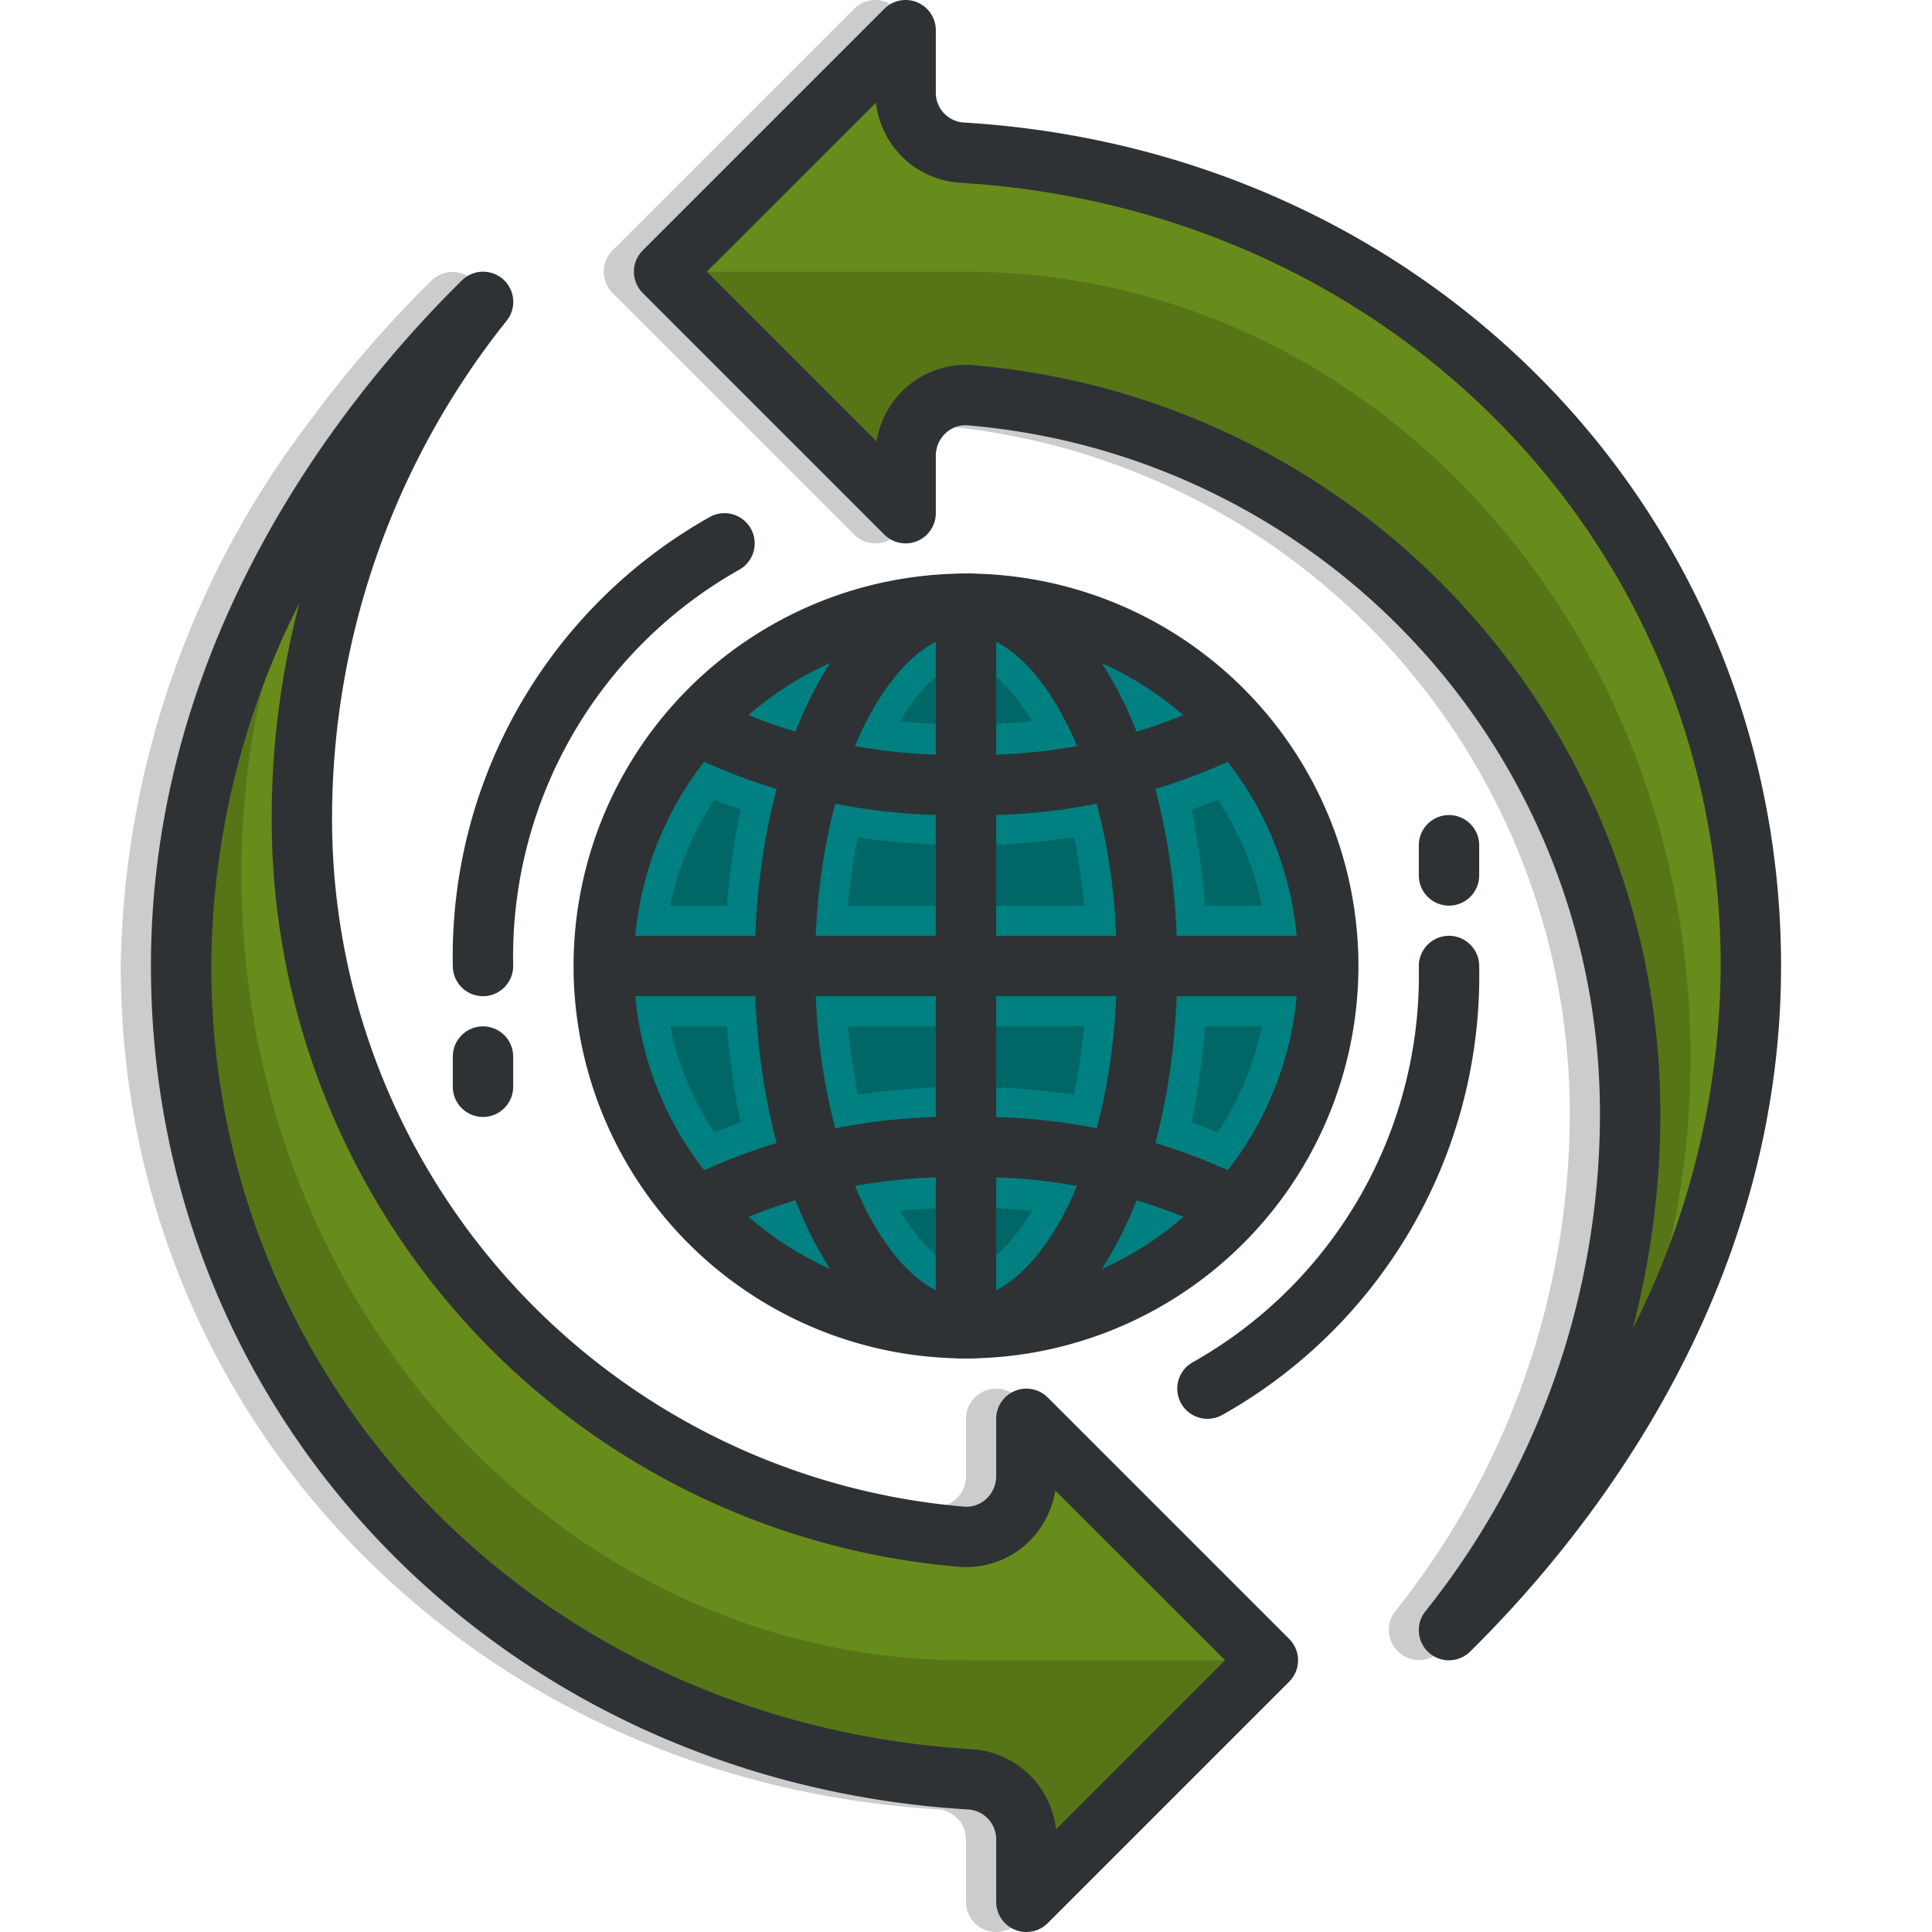 <svg xmlns="http://www.w3.org/2000/svg" viewBox="0 0 64 64"><g id="_3-recycle_sign" data-name="3-recycle sign"><g id="color"><path d="M30.924,4.062A1,1,0,0,1,30,3.07V1A1,1,0,0,0,28.293.293l-8,8a1,1,0,0,0,0,1.414l8,8A1,1,0,0,0,30,17V15.1a1.032,1.032,0,0,1,.334-.76.952.952,0,0,1,.728-.244A22.852,22.852,0,0,1,52,37a26.446,26.446,0,0,1-5.771,16.363A1,1,0,0,0,47.7,54.712a39.185,39.185,0,0,0,4.1-4.743A30.551,30.551,0,0,0,58,32C58,17.005,46.359,5,30.924,4.062Z" style="fill:#ccc"/><path d="M33.707,46.293A1,1,0,0,0,32,47v1.9a1.032,1.032,0,0,1-.334.76.933.933,0,0,1-.728.244A22.852,22.852,0,0,1,10,27a26.446,26.446,0,0,1,5.771-16.363A1,1,0,0,0,14.3,9.288a39.262,39.262,0,0,0-4.1,4.743A30.551,30.551,0,0,0,4,32C4,47,15.642,59.008,31.074,59.938A1,1,0,0,1,32,60.93V63a1,1,0,0,0,1.707.707l8-8a1,1,0,0,0,0-1.414Z" style="fill:#ccc"/><path d="M58,32a29.506,29.506,0,0,1-6.01,17.38A38.184,38.184,0,0,1,48,54a27.571,27.571,0,0,0,6-17A23.991,23.991,0,0,0,32.15,13.1a1.988,1.988,0,0,0-2.15,2V17L22,9l8-8V3.07a1.991,1.991,0,0,0,1.86,1.99C46.46,5.94,58,17.16,58,32Z" style="fill:#688c1b"/><path d="M56,35a27.425,27.425,0,0,1-4.01,14.38A38.184,38.184,0,0,1,48,54a27.571,27.571,0,0,0,6-17A23.991,23.991,0,0,0,32.15,13.1a1.988,1.988,0,0,0-2.15,2V17L22,9H32C45.25,9,56,20.64,56,35Z" style="fill:#577516"/><path d="M6,32a29.506,29.506,0,0,1,6.01-17.38A38.184,38.184,0,0,1,16,10a27.571,27.571,0,0,0-6,17A23.991,23.991,0,0,0,31.85,50.9a1.988,1.988,0,0,0,2.15-2V47l8,8-8,8V60.93a1.991,1.991,0,0,0-1.86-1.99C17.54,58.06,6,46.84,6,32Z" style="fill:#577516"/><path d="M8,29a27.425,27.425,0,0,1,4.01-14.38A38.184,38.184,0,0,1,16,10a27.571,27.571,0,0,0-6,17A23.991,23.991,0,0,0,31.85,50.9a1.988,1.988,0,0,0,2.15-2V47l8,8H32C18.75,55,8,43.36,8,29Z" style="fill:#688c1b"/><circle cx="32" cy="32" r="12" style="fill:#066"/><path d="M32,20A12,12,0,1,0,44,32,12,12,0,0,0,32,20Zm8.34,6.49A10.094,10.094,0,0,1,41.8,30H39.92a25.629,25.629,0,0,0-.45-3.18C39.77,26.72,40.05,26.61,40.34,26.49ZM32,22c.67,0,1.47.68,2.18,1.89-.71.07-1.44.11-2.18.11s-1.47-.04-2.18-.11C30.53,22.68,31.33,22,32,22ZM23.66,37.51A10.094,10.094,0,0,1,22.2,34h1.88a25.629,25.629,0,0,0,.45,3.18C24.23,37.28,23.95,37.39,23.66,37.51ZM24.08,30H22.2a10.094,10.094,0,0,1,1.46-3.51c.29.12.57.23.87.33A25.629,25.629,0,0,0,24.08,30ZM32,42c-.67,0-1.47-.68-2.18-1.89.71-.07,1.44-.11,2.18-.11s1.47.04,2.18.11C33.47,41.32,32.67,42,32,42Zm3.58-5.74a24.777,24.777,0,0,0-7.16,0A20.769,20.769,0,0,1,28.09,34h7.82A20.769,20.769,0,0,1,35.58,36.26ZM28.09,30a20.769,20.769,0,0,1,.33-2.26,24.777,24.777,0,0,0,7.16,0A20.769,20.769,0,0,1,35.91,30Zm12.25,7.51c-.29-.12-.57-.23-.87-.33A25.629,25.629,0,0,0,39.92,34H41.8A10.094,10.094,0,0,1,40.34,37.51Z" style="fill:teal"/></g><g id="line"><path d="M48,55a1,1,0,0,1-.771-1.637A26.41,26.41,0,0,0,53,37,22.866,22.866,0,0,0,32.065,14.091a.948.948,0,0,0-.733.253A1.021,1.021,0,0,0,31,15.1V17a1,1,0,0,1-1.707.707l-8-8a1,1,0,0,1,0-1.414l8-8A1,1,0,0,1,31,1V3.068a.988.988,0,0,0,.923.99C47.359,4.993,59,17.005,59,32c0,10.917-6.452,18.916-10.3,22.711A1,1,0,0,1,48,55ZM31.984,12.088c.086,0,.172,0,.258.011A24.856,24.856,0,0,1,55,37a28.024,28.024,0,0,1-.919,7.026A26.875,26.875,0,0,0,57,32C57,18.079,46.167,6.924,31.8,6.054A2.989,2.989,0,0,1,29.018,3.4L23.414,9l5.624,5.623a3.028,3.028,0,0,1,.943-1.755A2.977,2.977,0,0,1,31.984,12.088Z" style="fill:#2e3235"/><path d="M34,64a1,1,0,0,1-1-1V60.932a.988.988,0,0,0-.923-.99C16.641,59.007,5,47,5,32,5,21.083,11.452,13.084,15.3,9.289a1,1,0,0,1,1.474,1.348A26.41,26.41,0,0,0,11,27,22.866,22.866,0,0,0,31.935,49.909a.963.963,0,0,0,.733-.253A1.021,1.021,0,0,0,33,48.905V47a1,1,0,0,1,1.707-.707l8,8a1,1,0,0,1,0,1.414l-8,8A1,1,0,0,1,34,64ZM9.919,19.974A26.875,26.875,0,0,0,7,32C7,45.921,17.833,57.076,32.2,57.946A2.989,2.989,0,0,1,34.982,60.6l5.6-5.6-5.624-5.623a3.028,3.028,0,0,1-.943,1.755,2.962,2.962,0,0,1-2.261.769A24.856,24.856,0,0,1,9,27,28.024,28.024,0,0,1,9.919,19.974Z" style="fill:#2e3235"/><path d="M32,45A13,13,0,1,1,45,32,13.015,13.015,0,0,1,32,45Zm0-24A11,11,0,1,0,43,32,11.013,11.013,0,0,0,32,21Z" style="fill:#2e3235"/><path d="M32,45c-3.925,0-7-5.71-7-13s3.075-13,7-13,7,5.71,7,13S35.925,45,32,45Zm0-24c-2.365,0-5,4.518-5,11s2.635,11,5,11,5-4.518,5-11S34.365,21,32,21Z" style="fill:#2e3235"/><path d="M32,27a20.042,20.042,0,0,1-9.432-2.126l.976-1.747A18,18,0,0,0,32,25a18,18,0,0,0,8.456-1.873l.976,1.747A20.042,20.042,0,0,1,32,27Z" style="fill:#2e3235"/><path d="M40.456,40.873A18,18,0,0,0,32,39a18,18,0,0,0-8.456,1.873l-.976-1.747A20.042,20.042,0,0,1,32,37a20.042,20.042,0,0,1,9.432,2.126Z" style="fill:#2e3235"/><rect x="20" y="31" width="24" height="2" style="fill:#2e3235"/><rect x="31" y="20" width="2" height="24" style="fill:#2e3235"/><path d="M16,33a1,1,0,0,1-1-1,16.689,16.689,0,0,1,8.515-14.875,1,1,0,1,1,.97,1.75A14.712,14.712,0,0,0,17,32,1,1,0,0,1,16,33Z" style="fill:#2e3235"/><path d="M40,47a1,1,0,0,1-.486-1.875A14.712,14.712,0,0,0,47,32a1,1,0,0,1,2,0,16.689,16.689,0,0,1-8.515,14.875A1.006,1.006,0,0,1,40,47Z" style="fill:#2e3235"/><path d="M48,30a1,1,0,0,1-1-1V28a1,1,0,0,1,2,0v1A1,1,0,0,1,48,30Z" style="fill:#2e3235"/><path d="M16,37a1,1,0,0,1-1-1V35a1,1,0,0,1,2,0v1A1,1,0,0,1,16,37Z" style="fill:#2e3235"/></g></g></svg>